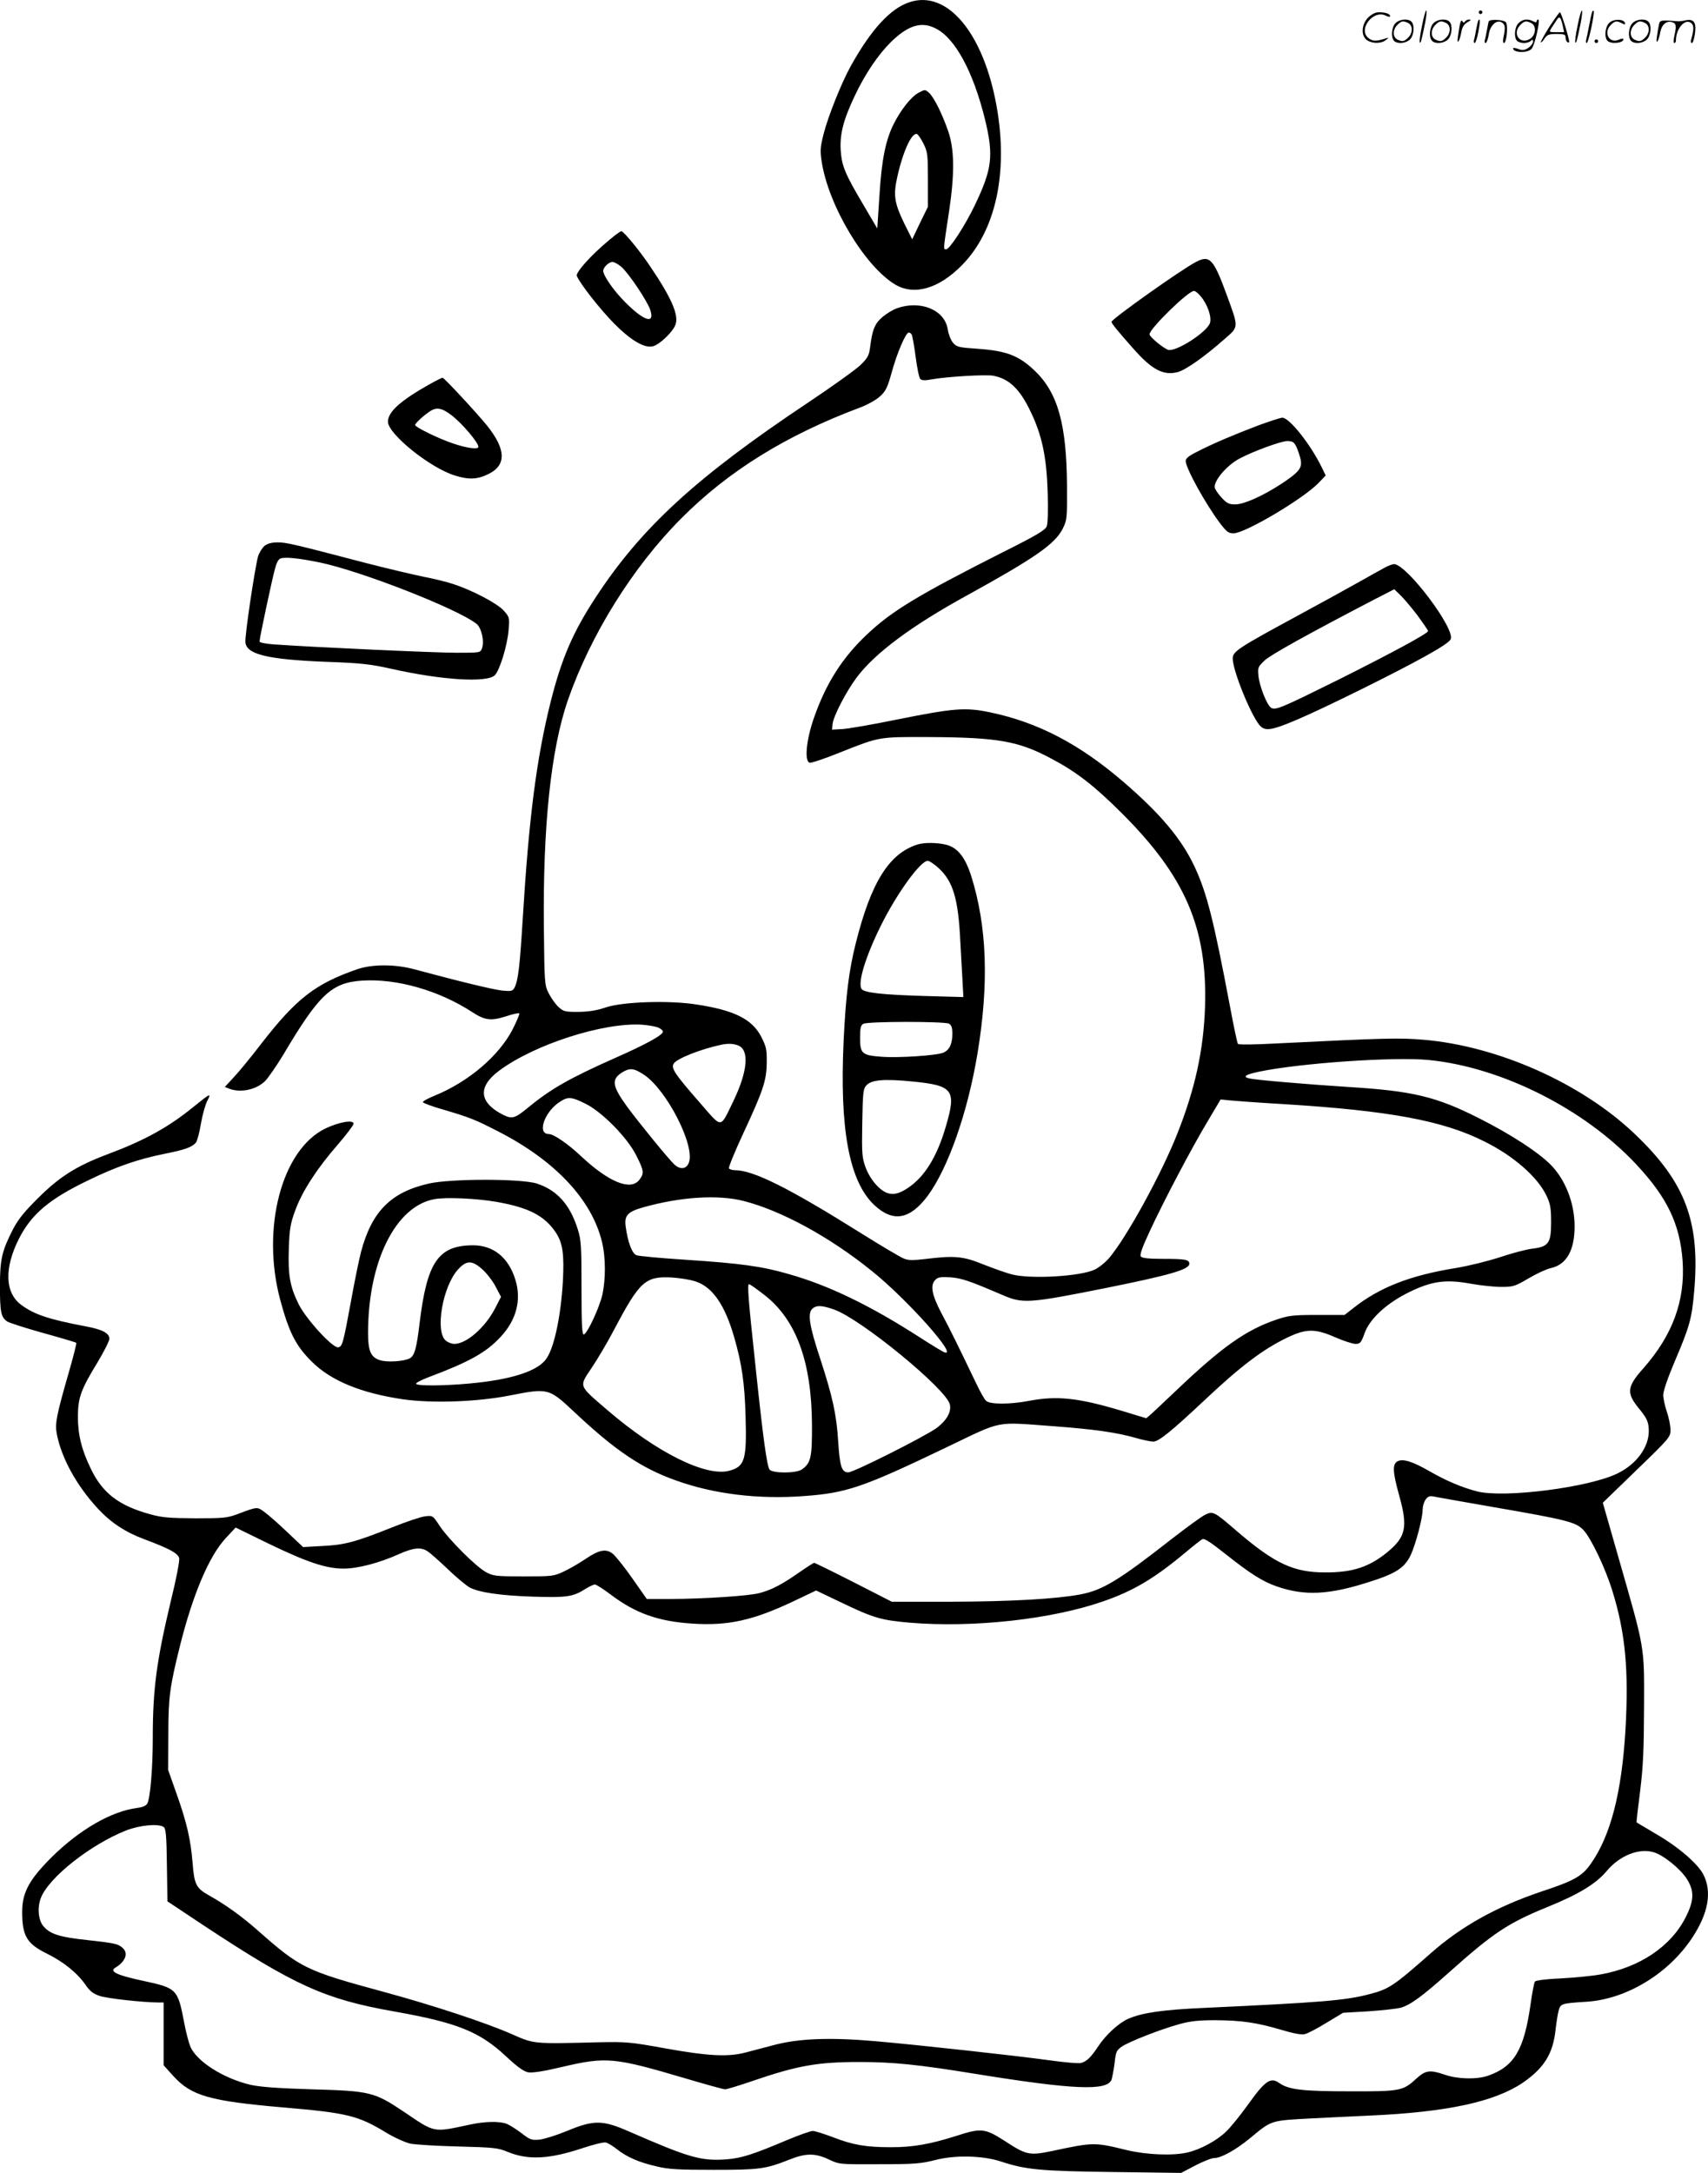 <svg version="1.0" xmlns="http://www.w3.org/2000/svg"
  viewBox="0 0 944.202 1201.023"
 preserveAspectRatio="xMidYMid meet">
<g transform="translate(-0.536,1200.78) scale(0.1,-0.1)"
fill="#000000" stroke="none">
<path d="M5034 11996 c-106 -34 -214 -152 -327 -356 -50 -91 -122 -270 -148
-370 -19 -76 -21 -93 -11 -157 38 -245 240 -580 408 -679 105 -61 241 -21 368
109 186 189 256 511 191 876 -72 405 -272 646 -481 577z m145 -146 c107 -54
207 -239 272 -504 48 -199 39 -272 -56 -471 -54 -113 -140 -245 -159 -245 -17
0 -17 -8 16 210 31 207 30 342 -5 443 -34 98 -78 186 -106 212 -22 19 -22 19
-58 0 -41 -22 -98 -94 -138 -174 -44 -89 -66 -197 -78 -394 l-12 -182 -77 131
c-102 172 -119 215 -125 299 -6 90 14 169 77 302 58 123 130 229 202 300 95
92 168 114 247 73z m-69 -635 c23 -47 25 -60 25 -200 l0 -150 -44 -90 -43 -90
-44 88 c-54 112 -61 154 -39 254 31 141 80 249 109 240 6 -1 22 -25 36 -52z
M7866 11864 c-10 -47 -15 -88 -12 -91 5 -6 9 7 30 110 7 37 10 67 6 67 -4 0
-15 -39 -24 -86z M8180 11940 c0 -5 5 -10 10 -10 6 0 10 5 10 10 0 6 -4 10
-10 10 -5 0 -10 -4 -10 -10z M8726 11864 c-10 -47 -15 -88 -12 -91 5 -6 9 7
30 110 7 37 10 67 6 67 -4 0 -15 -39 -24 -86z M8806 11939 c-3 -8 -10 -41 -16
-74 -6 -33 -14 -68 -16 -77 -3 -10 -1 -18 3 -18 10 0 46 171 38 178 -2 3 -7
-1 -9 -9z M7569 11911 c-38 -38 -41 -101 -7 -125 29 -20 79 -20 104 0 18 14
18 15 1 10 -53 -17 -69 -17 -92 -2 -69 45 21 166 94 126 12 -6 21 -7 21 -1 0
12 -25 21 -62 21 -19 0 -39 -10 -59 -29z M8570 11859 c-28 -45 -49 -83 -47
-85 2 -3 12 7 21 21 14 21 24 25 66 25 43 0 50 -3 50 -19 0 -11 5 -23 10 -26
6 -3 10 -3 10 1 0 20 -44 164 -51 164 -4 0 -30 -37 -59 -81z m75 4 l7 -33 -42
0 c-42 0 -42 0 -28 23 8 12 21 32 29 44 15 25 22 18 34 -34z M7720 11880 c-22
-22 -27 -79 -8 -98 19 -19 66 -14 88 8 22 22 27 79 8 98 -19 19 -66 14 -88 -8z
m71 0 c25 -14 25 -54 -1 -80 -23 -23 -33 -24 -61 -10 -25 14 -25 54 1 80 23
23 33 24 61 10z M7930 11880 c-22 -22 -27 -79 -8 -98 19 -19 66 -14 88 8 22
22 27 79 8 98 -19 19 -66 14 -88 -8z m71 0 c25 -14 25 -54 -1 -80 -23 -23 -33
-24 -61 -10 -25 14 -25 54 1 80 23 23 33 24 61 10z M8076 11874 c-3 -16 -8
-47 -11 -69 -8 -51 10 -26 19 27 5 27 15 42 34 53 18 10 22 14 10 15 -9 0 -20
-5 -24 -11 -5 -8 -9 -8 -14 1 -5 8 -10 3 -14 -16z M8177 11893 c-2 -4 -7 -26
-11 -48 -4 -22 -9 -48 -12 -57 -3 -10 -1 -18 4 -18 4 0 14 28 20 62 11 58 10
81 -1 61z M8235 11890 c-1 -3 -5 -23 -9 -45 -4 -22 -9 -48 -12 -57 -3 -10 -1
-18 4 -18 5 0 13 20 17 45 7 53 44 87 74 68 17 -11 19 -28 8 -80 -4 -18 -3
-33 2 -33 16 0 24 99 11 115 -12 14 -87 18 -95 5z M8400 11880 c-22 -22 -27
-79 -8 -98 7 -7 24 -12 38 -12 14 0 31 5 38 12 9 9 12 8 12 -5 0 -9 -12 -24
-26 -34 -21 -13 -32 -15 -55 -6 -16 6 -29 8 -29 3 0 -24 81 -27 102 -2 18 19
50 162 37 162 -5 0 -9 -5 -9 -10 0 -7 -6 -7 -19 0 -30 16 -59 12 -81 -10z m71
0 c29 -16 25 -65 -6 -86 -56 -37 -103 28 -55 76 23 23 33 24 61 10z M8901
11881 c-23 -23 -28 -80 -9 -99 19 -19 88 -13 88 9 0 5 -11 4 -24 -2 -54 -25
-89 38 -46 81 23 23 33 24 62 9 16 -9 19 -8 16 3 -8 22 -64 22 -87 -1z M9030
11880 c-22 -22 -27 -79 -8 -98 19 -19 66 -14 88 8 22 22 27 79 8 98 -19 19
-66 14 -88 -8z m71 0 c25 -14 25 -54 -1 -80 -23 -23 -33 -24 -61 -10 -25 14
-25 54 1 80 23 23 33 24 61 10z M9176 11871 c-3 -14 -8 -44 -11 -66 -8 -51 10
-26 19 27 8 41 35 63 66 53 22 -7 24 -21 11 -77 -5 -22 -5 -38 0 -38 5 0 9 6
9 13 0 68 51 125 85 97 15 -13 15 -35 -1 -92 -3 -10 -1 -18 4 -18 6 0 13 23
17 50 9 63 -5 84 -49 76 -17 -4 -35 -6 -41 -6 -101 8 -104 7 -109 -19z M8820
11780 c0 -5 5 -10 10 -10 6 0 10 5 10 10 0 6 -4 10 -10 10 -5 0 -10 -4 -10
-10z M3373 10681 c-99 -82 -186 -179 -179 -198 16 -41 128 -184 206 -263 93
-94 168 -138 215 -126 37 9 112 81 125 121 18 53 -23 147 -140 320 -59 88
-147 195 -160 195 -5 0 -35 -22 -67 -49z m66 -147 c39 -32 145 -190 161 -239
27 -82 -35 -62 -140 44 -63 63 -120 146 -120 172 0 19 31 49 51 49 10 0 31
-12 48 -26z M6615 10559 c-85 -45 -465 -315 -465 -330 0 -9 35 -52 123 -151
101 -114 164 -147 242 -127 44 11 149 85 260 183 80 70 79 60 10 249 -72 196
-93 217 -170 176z m28 -189 c38 -44 62 -116 51 -148 -18 -51 -186 -159 -230
-148 -25 7 -104 72 -104 86 0 31 214 240 246 240 7 0 23 -13 37 -30z M4964
10304 c-23 -8 -59 -30 -81 -49 -42 -36 -56 -70 -68 -170 -6 -43 -14 -57 -53
-95 -26 -25 -157 -119 -292 -209 -616 -411 -919 -689 -1171 -1074 -126 -192
-189 -338 -249 -576 -79 -315 -121 -645 -155 -1203 -16 -260 -25 -341 -46
-380 -10 -18 -17 -20 -69 -15 -50 6 -219 46 -490 119 -105 27 -226 27 -309 -1
-232 -80 -338 -162 -533 -414 -56 -73 -124 -156 -151 -184 l-49 -53 26 -10
c64 -24 151 -4 198 44 18 19 62 83 98 142 199 336 268 401 438 412 190 12 423
-54 606 -173 72 -47 104 -51 187 -25 38 13 72 20 75 17 3 -3 -14 -43 -37 -89
-77 -148 -245 -290 -431 -366 -37 -15 -66 -31 -65 -36 2 -5 52 -24 113 -41
148 -44 176 -55 304 -121 315 -161 519 -379 574 -614 20 -84 20 -203 1 -289
-17 -73 -82 -212 -102 -219 -10 -3 -13 53 -13 256 0 230 -2 267 -20 323 -42
137 -114 218 -226 255 -85 28 -479 28 -599 0 -210 -48 -315 -155 -374 -378
-11 -42 -36 -164 -55 -270 -44 -239 -48 -252 -71 -257 -30 -5 -175 153 -218
237 -49 99 -60 162 -55 311 4 111 9 137 37 213 39 105 120 229 235 361 47 55
86 106 86 114 0 24 -82 9 -157 -27 -241 -118 -354 -551 -249 -945 49 -182 87
-257 177 -345 105 -104 271 -172 501 -206 160 -23 405 -15 587 20 219 43 219
43 366 -95 223 -209 367 -306 555 -373 210 -76 457 -106 710 -87 236 17 326
48 789 270 315 151 261 140 591 116 228 -17 351 -35 455 -65 38 -11 81 -20 96
-20 30 0 101 58 279 225 206 194 329 287 466 352 102 48 151 48 262 -1 46 -20
96 -36 111 -36 25 0 31 6 50 59 29 81 121 165 246 227 125 61 202 72 339 47
55 -10 133 -18 171 -18 65 0 75 3 150 47 44 26 100 52 124 57 86 19 131 98
131 231 0 129 -52 261 -135 343 -70 69 -214 163 -387 251 -242 123 -371 154
-728 176 -209 13 -516 39 -547 47 -40 9 -25 21 50 37 227 48 751 84 942 65
402 -40 860 -271 1146 -577 171 -183 241 -329 256 -533 15 -219 -54 -409 -217
-594 -91 -102 -94 -136 -26 -220 47 -57 56 -78 56 -127 0 -89 -67 -181 -169
-232 -155 -79 -632 -140 -781 -101 -84 22 -167 57 -260 110 -95 55 -149 72
-179 56 -29 -16 -27 -58 9 -188 49 -175 38 -229 -65 -314 -100 -82 -193 -113
-345 -112 -173 0 -277 49 -480 222 -133 115 -138 118 -182 97 -19 -9 -104 -71
-189 -137 -290 -227 -379 -281 -503 -304 -135 -25 -382 -39 -711 -40 l-330 0
-211 108 c-116 59 -214 107 -218 107 -3 0 -41 -24 -84 -54 -93 -65 -150 -95
-217 -113 -59 -16 -305 -32 -492 -33 l-132 0 -80 114 c-44 63 -93 124 -108
136 -38 30 -76 22 -153 -30 -34 -23 -87 -54 -118 -68 -54 -26 -64 -27 -222
-27 -152 0 -168 2 -207 23 -55 29 -207 181 -257 256 -38 58 -39 58 -80 53 -22
-2 -106 -30 -185 -62 -201 -80 -259 -96 -383 -102 l-107 -6 -88 83 c-48 46
-105 96 -126 111 -41 30 -37 30 -152 -13 -54 -20 -78 -22 -230 -22 -142 1
-183 4 -248 22 -175 48 -265 117 -330 253 -51 105 -71 188 -71 289 1 104 17
148 108 297 36 60 66 119 66 131 0 31 -37 51 -126 68 -211 40 -289 66 -363
121 -88 67 -93 201 -11 364 69 136 168 220 385 324 154 75 276 117 422 146
110 22 150 36 172 62 6 8 19 54 27 103 8 48 24 105 35 127 24 46 19 44 -76
-33 -139 -113 -271 -186 -478 -263 -169 -64 -263 -123 -382 -242 -75 -74 -110
-118 -137 -170 -62 -121 -72 -165 -73 -310 0 -149 6 -178 40 -201 13 -8 103
-37 200 -64 98 -27 179 -51 182 -54 3 -2 -16 -76 -41 -163 -69 -239 -77 -283
-67 -339 26 -135 109 -286 228 -415 72 -77 150 -129 257 -169 137 -51 185 -77
192 -104 3 -14 -15 -111 -45 -232 -80 -335 -101 -490 -101 -764 0 -167 -14
-330 -30 -360 -7 -13 -26 -21 -58 -25 -143 -19 -319 -121 -473 -274 -123 -123
-161 -194 -161 -300 0 -134 26 -177 139 -232 92 -46 167 -107 213 -174 23 -33
41 -47 77 -59 43 -14 233 -35 321 -36 l32 0 0 -173 0 -174 55 -61 c99 -108
200 -137 605 -172 353 -30 415 -45 568 -138 46 -28 106 -55 135 -62 29 -6 149
-13 267 -16 196 -5 220 -8 270 -29 113 -47 230 -42 416 20 60 20 117 34 129
31 12 -3 39 -20 61 -37 52 -42 122 -73 219 -95 66 -16 120 -19 315 -19 253 0
286 4 418 56 92 37 143 37 218 2 59 -28 59 -28 279 -27 195 0 230 3 310 23
112 29 262 25 364 -8 136 -45 217 -53 616 -58 l380 -5 78 41 c43 22 89 41 104
41 39 0 120 45 199 110 120 100 113 97 334 109 107 5 256 13 330 16 426 19
687 76 843 181 119 82 168 161 182 295 4 35 11 81 16 101 11 42 14 43 155 52
219 14 451 153 583 352 90 135 112 255 63 351 -31 60 -136 151 -258 222 -60
36 -110 65 -111 66 -2 1 7 77 19 171 17 137 21 226 22 464 1 345 7 312 -141
828 l-87 304 188 182 c183 177 187 182 186 222 0 22 -9 67 -20 99 -11 32 -20
74 -20 93 0 21 26 97 64 186 83 195 94 236 107 386 34 385 -48 603 -327 869
-294 281 -757 487 -1169 522 -137 11 -199 10 -825 -21 -107 -6 -197 -7 -201
-2 -4 4 -23 95 -43 202 -91 482 -129 633 -197 778 -71 152 -189 293 -394 469
-243 209 -473 329 -738 384 -135 28 -198 23 -512 -40 -137 -28 -275 -52 -305
-53 l-55 -3 3 30 c4 44 75 180 133 258 102 136 307 288 614 456 370 204 483
282 525 366 24 48 25 57 24 235 -2 345 -51 520 -183 643 -85 80 -154 106 -311
117 -105 7 -116 10 -136 33 -12 14 -25 47 -29 73 -16 109 -150 164 -281 118z
m81 -145 c4 -6 14 -61 22 -122 8 -62 19 -117 26 -124 8 -8 26 -9 57 -3 85 16
305 29 347 21 88 -17 147 -74 207 -201 62 -129 87 -250 93 -440 3 -103 1 -175
-5 -191 -9 -22 -56 -50 -254 -149 -458 -232 -601 -318 -739 -448 -137 -129
-227 -270 -294 -462 -43 -122 -54 -242 -23 -248 9 -2 83 23 165 56 224 89 213
87 498 86 376 -2 491 -22 672 -119 140 -74 239 -151 393 -305 348 -348 470
-632 457 -1065 -8 -241 -55 -456 -154 -705 -88 -222 -277 -567 -375 -684 -20
-24 -56 -53 -80 -65 -80 -38 -353 -54 -459 -27 -31 8 -101 33 -157 55 -112 46
-161 50 -323 30 -70 -8 -93 -8 -120 4 -19 8 -124 70 -234 139 -397 249 -595
348 -696 348 -15 0 -31 5 -34 10 -3 6 32 92 79 193 111 239 129 292 130 393 1
71 -3 87 -29 139 -51 100 -149 149 -360 181 -153 24 -407 15 -500 -16 -50 -17
-93 -24 -152 -25 -77 0 -83 2 -112 29 -17 16 -40 50 -53 75 -22 44 -23 57 -26
361 -6 563 39 987 133 1259 126 361 358 734 625 1002 261 263 581 461 989 614
41 15 91 43 111 62 32 29 41 47 65 133 29 107 78 220 94 220 5 0 13 -5 16 -11z
m-1400 -3831 c14 -6 25 -16 25 -22 0 -19 -93 -70 -265 -146 -252 -112 -356
-171 -484 -277 -70 -57 -85 -61 -134 -37 -133 67 -142 154 -25 242 195 147
582 271 796 256 34 -3 74 -10 87 -16z m440 -98 c64 -24 54 -142 -24 -305 -77
-158 -60 -157 -185 -14 -139 159 -161 191 -147 217 15 28 148 81 266 106 36 7
63 6 90 -4z m-520 -162 c125 -83 283 -390 249 -485 -13 -37 -48 -42 -81 -11
-29 26 -200 236 -260 318 -83 114 -89 151 -31 189 45 28 66 26 123 -11z m-324
-160 c92 -45 233 -188 282 -287 43 -85 44 -99 16 -135 -48 -61 -168 -12 -321
131 -73 69 -152 123 -179 123 -68 0 -22 128 66 181 41 26 62 24 136 -13z
m3864 -3 c581 -36 878 -91 1106 -206 162 -80 296 -198 344 -301 21 -44 25 -68
25 -146 0 -116 -14 -135 -106 -146 -32 -4 -112 -25 -177 -47 -65 -21 -173 -48
-240 -59 -255 -41 -425 -107 -570 -222 l-49 -38 -150 0 c-133 0 -158 -3 -224
-25 -170 -57 -304 -152 -559 -395 -61 -58 -122 -115 -136 -128 l-27 -23 -135
41 c-240 72 -358 85 -514 55 -105 -20 -217 -20 -237 1 -9 8 -31 48 -50 87 -96
200 -150 311 -196 396 -54 103 -64 156 -33 186 14 14 30 16 82 13 64 -5 104
-19 291 -99 109 -47 144 -45 564 39 358 72 466 103 466 135 0 23 -23 27 -145
27 -78 0 -116 4 -123 13 -7 9 6 47 48 137 77 167 235 467 323 613 l70 118 51
-5 c28 -3 164 -13 301 -21z m-4355 -540 c177 -31 265 -76 327 -168 39 -58 48
-120 40 -272 -11 -189 -47 -362 -90 -425 -46 -70 -194 -118 -427 -139 -141
-13 -287 -14 -294 -2 -4 5 27 21 66 36 227 85 322 138 401 224 88 94 116 206
81 317 -38 122 -121 189 -234 189 -192 -1 -254 -92 -295 -430 -17 -141 -28
-181 -55 -195 -32 -17 -125 -23 -164 -10 -51 16 -66 51 -66 150 0 395 152 701
367 740 62 12 235 4 343 -15z m1366 5 c208 -53 475 -198 709 -387 197 -158
485 -482 400 -449 -9 3 -71 41 -138 84 -269 173 -497 284 -718 347 -151 44
-269 60 -573 80 -137 9 -259 20 -272 25 -25 10 -48 72 -60 160 -8 60 12 81 98
105 207 58 412 71 554 35z m-1442 -380 c24 -22 57 -65 72 -95 l29 -55 -33 -64
c-55 -106 -158 -196 -225 -196 -14 0 -35 8 -47 18 -61 49 -18 299 67 393 48
53 79 52 137 -1z m1180 -66 c92 -32 159 -130 210 -307 42 -145 58 -254 63
-437 7 -240 -4 -278 -90 -301 -129 -35 -402 101 -675 336 -161 139 -157 126
-85 234 33 49 89 144 124 211 141 267 172 295 319 287 47 -3 107 -13 134 -23z
m375 -72 c177 -136 263 -369 265 -717 1 -183 -6 -214 -56 -249 -31 -22 -160
-22 -178 -1 -15 18 -36 172 -79 580 -40 371 -45 445 -35 445 5 0 42 -26 83
-58z m387 -82 c147 -51 619 -438 640 -524 10 -41 -17 -89 -73 -131 -65 -47
-458 -245 -488 -245 -37 0 -47 32 -56 170 -9 147 -30 246 -100 460 -59 178
-70 248 -44 273 22 22 53 21 121 -3z m3639 -1091 c412 -71 462 -84 503 -127
43 -45 122 -211 161 -338 72 -232 91 -438 72 -769 -21 -349 -83 -587 -194
-742 -46 -65 -92 -91 -265 -148 -251 -84 -447 -193 -615 -341 -209 -184 -232
-200 -345 -229 -130 -34 -266 -45 -911 -75 -227 -10 -343 -27 -418 -60 -53
-23 -123 -87 -167 -153 -39 -59 -62 -82 -93 -91 -12 -4 -86 2 -165 13 -187 26
-732 86 -973 107 -252 22 -424 15 -560 -21 -55 -14 -127 -34 -160 -42 -95 -25
-207 -19 -440 23 -198 36 -219 37 -370 34 -361 -9 -356 -10 -478 44 -142 63
-439 161 -712 235 -431 117 -459 131 -698 342 -86 76 -178 142 -270 193 -67
38 -78 59 -87 178 -11 132 -32 222 -89 383 l-46 130 1 195 c0 209 8 265 65
494 71 283 161 495 253 593 l54 58 178 -87 c219 -106 323 -140 419 -140 78 0
197 31 308 81 78 35 121 39 157 14 14 -9 65 -54 113 -100 48 -46 102 -90 118
-99 54 -28 170 -45 350 -51 189 -6 222 -1 291 43 21 13 44 24 52 24 8 0 47
-25 88 -56 136 -103 263 -148 451 -160 199 -13 336 18 560 124 l124 59 134
-64 c185 -89 225 -100 385 -114 348 -29 781 18 1068 118 165 57 282 126 451
267 44 37 87 71 96 76 12 7 44 -14 131 -83 135 -107 203 -150 280 -177 155
-54 290 -48 518 26 142 45 191 77 224 147 28 61 66 204 66 252 0 17 7 41 16
54 14 19 22 22 48 17 17 -4 162 -29 321 -57z m-7345 -1769 c12 -8 16 -45 18
-210 l3 -201 197 -131 c509 -336 673 -410 1058 -478 345 -61 470 -111 615
-246 64 -60 99 -85 124 -90 24 -4 83 5 189 30 244 57 286 53 682 -64 111 -33
209 -60 218 -60 9 0 75 20 148 45 251 86 361 106 593 106 188 0 326 -14 645
-66 539 -87 725 -95 750 -32 4 12 12 53 17 92 7 64 11 71 41 92 43 28 214 95
316 123 61 17 106 22 200 22 146 -1 228 -13 364 -53 67 -20 112 -29 130 -24
15 3 69 31 119 62 l93 56 137 8 c76 5 158 14 182 20 53 15 120 64 271 199 241
215 322 269 543 359 170 69 265 127 324 197 71 85 176 128 258 105 53 -14 149
-91 186 -149 41 -65 40 -118 -6 -209 -81 -163 -256 -280 -472 -318 -48 -9
-148 -18 -220 -22 -77 -3 -137 -11 -142 -17 -5 -6 -16 -64 -25 -130 -36 -249
-90 -340 -235 -391 -61 -21 -166 -19 -236 5 -85 29 -108 26 -159 -20 -75 -69
-88 -72 -370 -71 -259 0 -337 9 -389 46 -48 34 -78 13 -175 -123 -39 -54 -91
-119 -117 -144 -50 -50 -144 -101 -215 -117 -81 -19 -226 -13 -335 13 -180 44
-184 44 -414 -5 -126 -26 -141 -23 -265 58 -106 68 -128 70 -266 25 -142 -45
-237 -62 -357 -62 -140 0 -211 12 -322 55 -50 19 -101 35 -113 35 -13 -1 -77
-23 -143 -51 -192 -81 -250 -99 -333 -106 -141 -10 -205 8 -537 153 -148 65
-196 66 -345 4 -58 -24 -126 -45 -152 -48 -44 -4 -52 -1 -100 36 -29 22 -66
45 -81 51 -40 16 -124 14 -209 -5 -200 -43 -187 -45 -357 70 -166 111 -187
117 -511 126 -192 6 -286 13 -340 25 -150 35 -300 131 -333 213 -9 22 -23 77
-32 123 -37 195 -40 198 -230 239 -146 31 -187 52 -151 73 56 34 72 80 39 109
-25 22 -42 26 -195 43 -153 16 -206 33 -243 77 -28 33 -34 103 -14 155 43 113
273 295 472 374 75 29 176 39 207 19z M5080 7341 c-159 -49 -259 -208 -344
-547 -38 -151 -55 -289 -67 -539 -23 -489 31 -778 170 -908 104 -97 197 -80
296 53 113 155 220 460 274 785 64 387 53 703 -35 982 -33 103 -75 156 -138
172 -50 12 -118 13 -156 2z m115 -132 c79 -73 108 -169 119 -404 4 -66 9 -162
12 -214 l5 -94 -218 6 c-231 7 -331 18 -345 39 -22 34 22 179 108 352 88 177
218 356 258 356 9 0 36 -18 61 -41z m56 -859 c14 -8 19 -21 19 -55 0 -56 -15
-90 -49 -105 -35 -16 -247 -30 -341 -23 -109 8 -120 17 -120 103 0 55 3 71 18
79 23 14 447 14 473 1z m-198 -320 c221 -22 240 -47 182 -245 -49 -170 -118
-282 -212 -344 -69 -46 -114 -43 -168 12 -26 26 -50 64 -64 101 -20 55 -22 74
-19 247 3 165 5 189 22 207 28 32 97 38 259 22z M2380 9884 c-160 -90 -230
-152 -230 -207 0 -68 235 -257 372 -298 78 -24 125 -21 188 11 95 49 92 135
-11 264 -52 65 -238 266 -247 266 -4 0 -36 -16 -72 -36z m121 -171 c58 -44
149 -151 149 -175 0 -16 -64 -7 -138 18 -79 26 -212 91 -212 103 0 9 47 52 80
74 37 26 68 21 121 -20z M6960 9656 c-134 -51 -250 -100 -337 -145 -46 -23
-63 -37 -63 -51 0 -39 110 -239 192 -347 34 -44 45 -53 72 -53 64 0 385 190
471 279 l39 41 -23 47 c-61 125 -179 274 -217 272 -10 0 -71 -20 -134 -43z
m213 -120 c8 -19 19 -50 23 -71 8 -45 -11 -68 -108 -132 -103 -67 -206 -113
-254 -113 -36 0 -47 6 -78 40 -20 22 -36 47 -36 56 0 42 72 124 141 159 76 40
227 95 260 95 30 0 38 -5 52 -34z M1468 8991 c-13 -11 -29 -37 -36 -58 -17
-60 -74 -439 -70 -475 6 -67 121 -95 443 -108 199 -7 248 -13 365 -39 276 -62
524 -78 570 -36 27 25 70 164 77 251 5 68 5 71 -26 106 -35 40 -173 113 -281
148 -36 12 -109 30 -163 40 -53 11 -195 44 -315 75 -413 108 -444 115 -492
115 -32 0 -55 -6 -72 -19z m305 -92 c223 -46 755 -253 865 -338 29 -21 46 -98
32 -136 -9 -25 -10 -25 -142 -25 -119 0 -797 31 -1005 46 -46 3 -83 10 -83 16
0 19 71 352 86 404 11 40 20 54 37 57 33 6 101 -2 210 -24z M7665 8873 c-16
-8 -79 -44 -140 -78 -60 -34 -220 -122 -355 -195 -321 -174 -350 -193 -350
-232 0 -65 96 -303 147 -367 14 -17 29 -24 51 -23 51 1 199 65 517 222 304
151 471 243 489 273 33 52 -243 418 -313 417 -9 -1 -29 -8 -46 -17z m176 -266
c32 -44 59 -83 59 -87 0 -13 -202 -122 -500 -271 -313 -155 -343 -168 -368
-153 -23 15 -64 118 -70 177 -4 45 -3 49 35 85 35 32 238 145 607 337 l109 56
34 -33 c19 -18 61 -68 94 -111z"/>
</g>
</svg>

